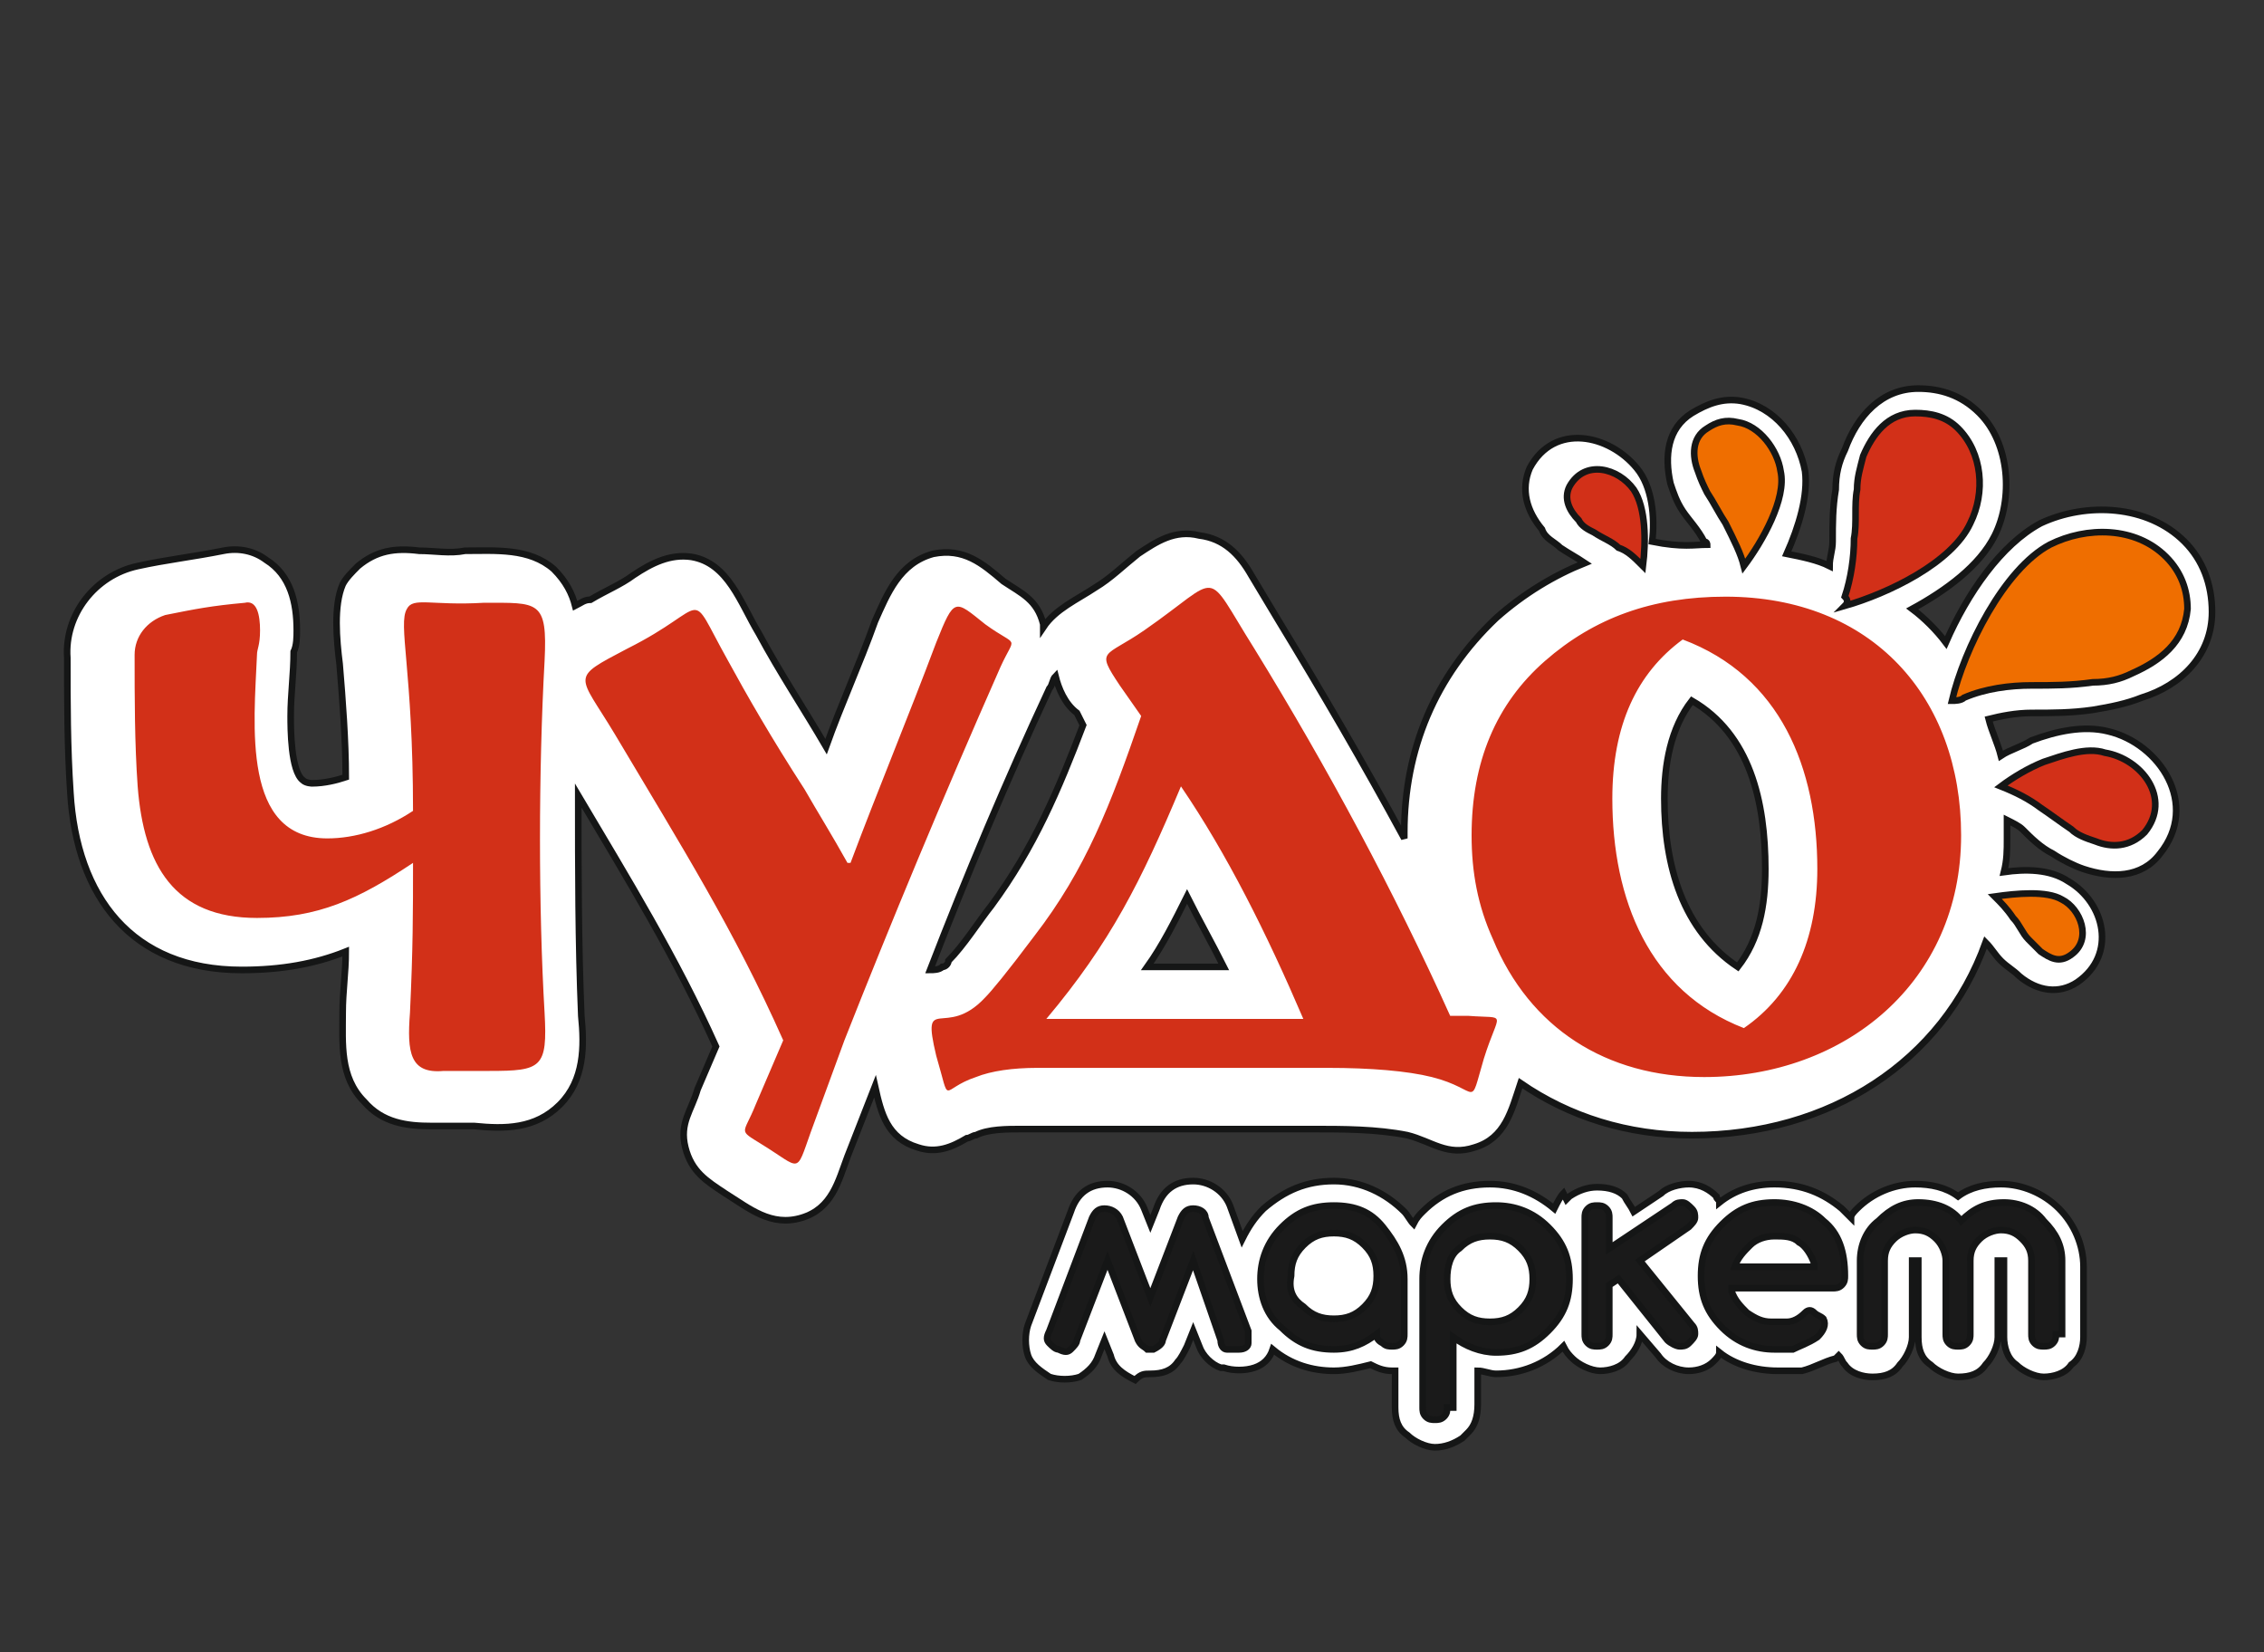 <?xml version="1.0" encoding="utf-8"?>
<!-- Generator: Adobe Illustrator 22.0.1, SVG Export Plug-In . SVG Version: 6.00 Build 0)  -->
<svg version="1.1" id="Layer_1" xmlns="http://www.w3.org/2000/svg" xmlns:xlink="http://www.w3.org/1999/xlink" x="0px" y="0px"
	 viewBox="0 0 74 54" enable-background="new 0 0 74 54" xml:space="preserve">
<rect x="0" y="0" width="74" height="54" fill="#333333" stroke="none"/>
<g>
	<g>
		<defs>
			<rect id="SVGID_1_" x="1.2" y="5.3" width="73.6" height="52"/>
		</defs>
		<clipPath id="SVGID_2_">
			<use xlink:href="#SVGID_1_"  overflow="visible"/>
		</clipPath>
		<g clip-path="url(#SVGID_2_)">
			<defs>
				<rect id="SVGID_3_" x="1.2" y="5.3" width="73.6" height="52"/>
			</defs>
			<clipPath id="SVGID_4_">
				<use xlink:href="#SVGID_3_"  overflow="visible"/>
			</clipPath>
			<path clip-path="url(#SVGID_4_)" fill-rule="evenodd" clip-rule="evenodd" fill="#FFFFFF" d="M37.6,44.9c0.4,0,0.7-0.1,0.9-0.4
				c0.1-0.1,0.2-0.3,0.3-0.5l0.2-0.5l0.2,0.5l0,0c0.1,0.3,0.4,0.6,0.7,0.7l0,0l0.1,0c0.3,0.1,0.7,0.1,1,0c0.3-0.1,0.5-0.3,0.6-0.6
				c0.6,0.5,1.3,0.7,2,0.7c0.4,0,0.8-0.1,1.2-0.2c0.2,0.1,0.4,0.2,0.7,0.2c0,0,0.1,0,0.1,0V46c0,0.4,0.1,0.7,0.4,0.9
				c0.2,0.2,0.6,0.4,0.9,0.4c0.3,0,0.6-0.1,0.9-0.3l0.1-0.1l0.1-0.1c0.2-0.2,0.3-0.5,0.3-0.9v-1.1c0.2,0,0.4,0.1,0.6,0.1
				c0.8,0,1.6-0.3,2.2-0.9c0.1,0.2,0.2,0.3,0.3,0.4c0.2,0.2,0.6,0.4,0.9,0.4c0.3,0,0.7-0.1,0.9-0.4c0.2-0.2,0.4-0.5,0.4-0.8l0.6,0.7
				c0.2,0.3,0.6,0.5,1,0.5c0.3,0,0.6-0.1,0.8-0.3c0.1-0.1,0.2-0.2,0.2-0.3c0.5,0.4,1.2,0.6,1.9,0.6h0.2l0.2,0l0.1,0l0.1,0l0.1,0
				l0.1,0l0,0c0.4-0.1,0.7-0.3,1.1-0.4l0,0l0,0c0,0,0.1-0.1,0.1-0.1c0.1,0.1,0.1,0.2,0.2,0.3c0.2,0.3,0.6,0.4,0.9,0.4
				c0.4,0,0.7-0.1,0.9-0.4c0.2-0.2,0.4-0.6,0.4-0.9v-2.4c0,0,0,0,0-0.1c0,0,0.1,0,0.1,0c0,0,0.1,0,0.1,0c0,0,0,0,0,0.1v2.4
				c0,0.4,0.1,0.7,0.4,0.9c0.2,0.2,0.6,0.4,0.9,0.4c0.4,0,0.7-0.1,0.9-0.4c0.2-0.2,0.4-0.6,0.4-0.9v-2.4c0,0,0,0,0-0.1
				c0,0,0.1,0,0.1,0c0,0,0.1,0,0.1,0c0,0,0,0,0,0.1v2.4c0,0.3,0.1,0.7,0.4,0.9c0.2,0.2,0.6,0.4,0.9,0.4c0.3,0,0.7-0.1,0.9-0.4
				c0.3-0.2,0.4-0.6,0.4-0.9v-2.3c0,0,0,0,0,0c0,0,0,0,0,0c0-0.7-0.3-1.4-0.8-1.9c-0.5-0.5-1.2-0.8-1.9-0.8c-0.5,0-1,0.1-1.4,0.4
				c-0.4-0.3-0.9-0.4-1.4-0.4c-0.7,0-1.4,0.3-1.9,0.8c-0.1,0.1-0.2,0.2-0.2,0.3c-0.1-0.1-0.2-0.2-0.3-0.3c-0.6-0.5-1.3-0.8-2.2-0.8
				c-0.7,0-1.3,0.2-1.8,0.6c0-0.1-0.1-0.1-0.1-0.2c-0.2-0.2-0.5-0.4-0.9-0.4c-0.3,0-0.7,0.1-0.9,0.3l-0.9,0.6
				c-0.1-0.2-0.2-0.3-0.3-0.5l0,0l0,0c-0.2-0.2-0.5-0.3-0.9-0.3c-0.3,0-0.6,0.1-0.9,0.3l-0.1,0.1L51.1,39c-0.1,0.1-0.2,0.3-0.3,0.5
				c-0.6-0.5-1.3-0.8-2.1-0.8c-0.9,0-1.6,0.3-2.2,0.9c-0.1,0.1-0.2,0.2-0.3,0.4c-0.1-0.1-0.2-0.3-0.3-0.4c-0.6-0.6-1.4-1-2.3-1
				c-0.9,0-1.6,0.3-2.3,0.9c-0.3,0.3-0.5,0.6-0.7,1l-0.4-1.1l0,0c-0.2-0.5-0.7-0.8-1.2-0.8c-0.6,0-1,0.3-1.2,0.9l-0.2,0.5l-0.2-0.5
				l0,0c-0.2-0.5-0.7-0.8-1.2-0.8c-0.6,0-1,0.3-1.2,0.9l-1.4,3.7c-0.1,0.3-0.1,0.7,0,1c0.1,0.3,0.4,0.5,0.7,0.7c0.3,0.1,0.7,0.1,1,0
				c0.3-0.2,0.5-0.4,0.6-0.7l0.2-0.5l0.2,0.5c0.1,0.4,0.4,0.6,0.8,0.8C37.3,44.9,37.4,44.9,37.6,44.9"/>
			<path clip-path="url(#SVGID_4_)" fill="none" stroke="#151616" stroke-width="0.216" d="M37.6,44.9c0.4,0,0.7-0.1,0.9-0.4
				c0.1-0.1,0.2-0.3,0.3-0.5l0.2-0.5l0.2,0.5l0,0c0.1,0.3,0.4,0.6,0.7,0.7l0,0l0.1,0c0.3,0.1,0.7,0.1,1,0c0.3-0.1,0.5-0.3,0.6-0.6
				c0.6,0.5,1.3,0.7,2,0.7c0.4,0,0.8-0.1,1.2-0.2c0.2,0.1,0.4,0.2,0.7,0.2c0,0,0.1,0,0.1,0V46c0,0.4,0.1,0.7,0.4,0.9
				c0.2,0.2,0.6,0.4,0.9,0.4c0.3,0,0.6-0.1,0.9-0.3l0.1-0.1l0.1-0.1c0.2-0.2,0.3-0.5,0.3-0.9v-1.1c0.2,0,0.4,0.1,0.6,0.1
				c0.8,0,1.6-0.3,2.2-0.9c0.1,0.2,0.2,0.3,0.3,0.4c0.2,0.2,0.6,0.4,0.9,0.4c0.3,0,0.7-0.1,0.9-0.4c0.2-0.2,0.4-0.5,0.4-0.8l0.6,0.7
				c0.2,0.3,0.6,0.5,1,0.5c0.3,0,0.6-0.1,0.8-0.3c0.1-0.1,0.2-0.2,0.2-0.3c0.5,0.4,1.2,0.6,1.9,0.6h0.2l0.2,0l0.1,0l0.1,0l0.1,0
				l0.1,0l0,0c0.4-0.1,0.7-0.3,1.1-0.4l0,0l0,0c0,0,0.1-0.1,0.1-0.1c0.1,0.1,0.1,0.2,0.2,0.3c0.2,0.3,0.6,0.4,0.9,0.4
				c0.4,0,0.7-0.1,0.9-0.4c0.2-0.2,0.4-0.6,0.4-0.9v-2.4c0,0,0,0,0-0.1c0,0,0.1,0,0.1,0c0,0,0.1,0,0.1,0c0,0,0,0,0,0.1v2.4
				c0,0.4,0.1,0.7,0.4,0.9c0.2,0.2,0.6,0.4,0.9,0.4c0.4,0,0.7-0.1,0.9-0.4c0.2-0.2,0.4-0.6,0.4-0.9v-2.4c0,0,0,0,0-0.1
				c0,0,0.1,0,0.1,0c0,0,0.1,0,0.1,0c0,0,0,0,0,0.1v2.4c0,0.3,0.1,0.7,0.4,0.9c0.2,0.2,0.6,0.4,0.9,0.4c0.3,0,0.7-0.1,0.9-0.4
				c0.3-0.2,0.4-0.6,0.4-0.9v-2.3c0,0,0,0,0,0c0,0,0,0,0,0c0-0.7-0.3-1.4-0.8-1.9c-0.5-0.5-1.2-0.8-1.9-0.8c-0.5,0-1,0.1-1.4,0.4
				c-0.4-0.3-0.9-0.4-1.4-0.4c-0.7,0-1.4,0.3-1.9,0.8c-0.1,0.1-0.2,0.2-0.2,0.3c-0.1-0.1-0.2-0.2-0.3-0.3c-0.6-0.5-1.3-0.8-2.2-0.8
				c-0.7,0-1.3,0.2-1.8,0.6c0-0.1-0.1-0.1-0.1-0.2c-0.2-0.2-0.5-0.4-0.9-0.4c-0.3,0-0.7,0.1-0.9,0.3l-0.9,0.6
				c-0.1-0.2-0.2-0.3-0.3-0.5l0,0l0,0c-0.2-0.2-0.5-0.3-0.9-0.3c-0.3,0-0.6,0.1-0.9,0.3l-0.1,0.1L51.1,39c-0.1,0.1-0.2,0.3-0.3,0.5
				c-0.6-0.5-1.3-0.8-2.1-0.8c-0.9,0-1.6,0.3-2.2,0.9c-0.1,0.1-0.2,0.2-0.3,0.4c-0.1-0.1-0.2-0.3-0.3-0.4c-0.6-0.6-1.4-1-2.3-1
				c-0.9,0-1.6,0.3-2.3,0.9c-0.3,0.3-0.5,0.6-0.7,1l-0.4-1.1l0,0c-0.2-0.5-0.7-0.8-1.2-0.8c-0.6,0-1,0.3-1.2,0.9l-0.2,0.5l-0.2-0.5
				l0,0c-0.2-0.5-0.7-0.8-1.2-0.8c-0.6,0-1,0.3-1.2,0.9l-1.4,3.7c-0.1,0.3-0.1,0.7,0,1c0.1,0.3,0.4,0.5,0.7,0.7c0.3,0.1,0.7,0.1,1,0
				c0.3-0.2,0.5-0.4,0.6-0.7l0.2-0.5l0.2,0.5c0.1,0.4,0.4,0.6,0.8,0.8C37.3,44.9,37.4,44.9,37.6,44.9z"/>
			<path clip-path="url(#SVGID_4_)" fill-rule="evenodd" clip-rule="evenodd" fill="#FFFFFF" d="M55.3,22.9
				c-0.7,0.9-0.9,2.1-0.9,3.2c0,2.2,0.6,4.3,2.4,5.5c0.7-0.9,0.9-2,0.9-3.2C57.7,26.2,57.2,24,55.3,22.9 M38.8,29.3
				c-0.4,0.8-0.8,1.6-1.3,2.3H40C39.6,30.8,39.2,30.1,38.8,29.3 M34.5,22.1c-0.1,0.1-0.1,0.3-0.2,0.4c-1.4,3-2.7,6.1-3.9,9.2
				c0.1,0,0.3,0,0.4-0.1c0.1,0,0.2-0.1,0.2-0.2c0.5-0.5,1-1.3,1.4-1.8c1.4-1.9,2.2-3.8,3-5.9l-0.2-0.4C34.8,23,34.6,22.5,34.5,22.1
				 M55.8,17.8c0,0,0-0.1-0.1-0.1c-0.2-0.4-0.5-0.7-0.7-1c-0.2-0.3-0.3-0.6-0.4-0.9c-0.2-0.9-0.1-1.8,0.7-2.3c0.5-0.3,1-0.5,1.6-0.4
				c1.1,0.2,1.9,1.2,2.1,2.3c0.1,0.8-0.2,1.8-0.6,2.7c0.5,0.1,1,0.2,1.4,0.4c0-0.3,0.1-0.5,0.1-0.8c0-0.6,0-1.1,0.1-1.7
				c0-0.5,0.1-0.9,0.3-1.3c0.4-1.1,1.2-2,2.4-2c0.7,0,1.4,0.2,2,0.8c1,1,1.1,2.8,0.5,4c-0.5,1-1.6,1.8-2.7,2.4
				c0.4,0.3,0.8,0.7,1.1,1.1c0.7-1.6,1.8-3.2,3.1-3.9c1.5-0.7,3.5-0.6,4.7,0.6c0.6,0.6,0.9,1.4,0.9,2.3c0,1.4-1,2.4-2.3,2.8
				c-0.5,0.2-1,0.3-1.6,0.4c-0.7,0.1-1.3,0.1-2,0.1c-0.5,0-1,0.1-1.4,0.2c0.1,0.4,0.3,0.8,0.4,1.2c0.3-0.2,0.7-0.3,1-0.5
				c0.8-0.3,1.7-0.5,2.5-0.3c1.7,0.4,3,2.4,1.7,4c-0.6,0.8-1.6,0.8-2.5,0.5c-0.3-0.1-0.7-0.3-1-0.5c-0.4-0.2-0.7-0.5-1-0.8
				c-0.1-0.1-0.3-0.2-0.5-0.3c0,0.2,0,0.4,0,0.6c0,0.4,0,0.7-0.1,1.1c0.7-0.1,1.5-0.1,2.1,0.3c1.2,0.7,1.6,2.4,0.3,3.3
				c-0.6,0.4-1.3,0.3-1.9-0.2c-0.2-0.2-0.4-0.3-0.6-0.5c-0.2-0.2-0.3-0.4-0.5-0.6c-1.4,3.9-5.1,6.3-9.6,6.3c-2.1,0-4-0.6-5.6-1.7
				c-0.3,0.9-0.5,1.8-1.5,2.1c-0.9,0.3-1.4-0.2-2.2-0.4c-1-0.2-2.1-0.2-3.1-0.2h-9.5c-0.5,0-1.1,0-1.5,0.2c-0.1,0-0.2,0.1-0.3,0.1
				c-0.5,0.3-1,0.5-1.6,0.3c-1-0.3-1.2-1.1-1.4-2l-0.9,2.3c-0.3,0.8-0.5,1.7-1.5,2c-1,0.3-1.7-0.3-2.5-0.8c-0.6-0.4-1.1-0.7-1.3-1.5
				c-0.2-0.8,0.2-1.2,0.4-1.9l0.6-1.4c-1.3-2.9-2.9-5.5-4.5-8.2c0,2.4,0,4.8,0.1,7.2c0.1,1,0.1,2.1-0.7,2.9
				c-0.8,0.8-1.8,0.8-2.8,0.7c-0.5,0-0.9,0-1.4,0c-0.8,0-1.6-0.1-2.2-0.8c-0.8-0.8-0.7-1.9-0.7-2.9c0-0.7,0.1-1.3,0.1-2
				c-1,0.4-2.1,0.6-3.4,0.6c-3.6,0-5.4-2.4-5.6-5.8c-0.1-1.5-0.1-2.9-0.1-4.4c-0.1-1.4,0.9-2.7,2.3-3c0.9-0.2,1.8-0.3,2.8-0.5
				c0.5-0.1,1,0,1.4,0.3c0.8,0.5,1,1.4,1,2.3c0,0.2,0,0.5-0.1,0.7c0,0.7-0.1,1.4-0.1,2.1c0,0.4,0,1.8,0.4,2.1
				c0.1,0.1,0.3,0.1,0.3,0.1c0.4,0,0.8-0.1,1.1-0.2c0-1.2-0.1-2.5-0.2-3.7c-0.1-0.8-0.2-1.9,0.1-2.6c0.1-0.2,0.3-0.4,0.5-0.6
				c0.6-0.5,1.2-0.6,2-0.5c0.5,0,1,0.1,1.5,0c1,0,2.1-0.1,2.9,0.6c0.4,0.4,0.6,0.8,0.7,1.2c0.2-0.1,0.3-0.2,0.5-0.2
				c0.5-0.3,1-0.5,1.4-0.8c0.6-0.4,1.2-0.7,1.9-0.6c1.2,0.2,1.6,1.5,2.2,2.5c0.7,1.3,1.5,2.5,2.2,3.7c0.5-1.4,1.1-2.7,1.6-4.1
				c0.4-0.9,0.8-1.9,1.9-2.2c1-0.2,1.6,0.3,2.3,0.9c0.6,0.4,1.1,0.6,1.3,1.4c0,0,0,0.1,0,0.1c0.4-0.6,1.1-0.9,1.7-1.3
				c0.5-0.3,0.9-0.7,1.4-1.1c0.6-0.4,1.2-0.8,2-0.6c0.8,0.1,1.3,0.6,1.7,1.3c0.3,0.5,0.6,1,0.9,1.5c1.4,2.3,2.8,4.7,4.1,7.1
				c0-0.1,0-0.1,0-0.2c0-2.7,1-5.1,3-7c0.9-0.8,1.9-1.4,2.9-1.8c-0.3-0.2-0.5-0.3-0.8-0.5c-0.2-0.2-0.5-0.3-0.6-0.6
				c-0.5-0.6-0.7-1.3-0.4-2c0.8-1.5,2.6-1.1,3.5,0c0.5,0.6,0.6,1.6,0.5,2.4C55,17.9,55.4,17.8,55.8,17.8"/>
			<path clip-path="url(#SVGID_4_)" fill="none" stroke="#151616" stroke-width="0.216" d="M55.3,22.9c-0.7,0.9-0.9,2.1-0.9,3.2
				c0,2.2,0.6,4.3,2.4,5.5c0.7-0.9,0.9-2,0.9-3.2C57.7,26.2,57.2,24,55.3,22.9z M38.8,29.3c-0.4,0.8-0.8,1.6-1.3,2.3H40
				C39.6,30.8,39.2,30.1,38.8,29.3z M34.5,22.1c-0.1,0.1-0.1,0.3-0.2,0.4c-1.4,3-2.7,6.1-3.9,9.2c0.1,0,0.3,0,0.4-0.1
				c0.1,0,0.2-0.1,0.2-0.2c0.5-0.5,1-1.3,1.4-1.8c1.4-1.9,2.2-3.8,3-5.9l-0.2-0.4C34.8,23,34.6,22.5,34.5,22.1z M55.8,17.8
				c0,0,0-0.1-0.1-0.1c-0.2-0.4-0.5-0.7-0.7-1c-0.2-0.3-0.3-0.6-0.4-0.9c-0.2-0.9-0.1-1.8,0.7-2.3c0.5-0.3,1-0.5,1.6-0.4
				c1.1,0.2,1.9,1.2,2.1,2.3c0.1,0.8-0.2,1.8-0.6,2.7c0.5,0.1,1,0.2,1.4,0.4c0-0.3,0.1-0.5,0.1-0.8c0-0.6,0-1.1,0.1-1.7
				c0-0.5,0.1-0.9,0.3-1.3c0.4-1.1,1.2-2,2.4-2c0.7,0,1.4,0.2,2,0.8c1,1,1.1,2.8,0.5,4c-0.5,1-1.6,1.8-2.7,2.4
				c0.4,0.3,0.8,0.7,1.1,1.1c0.7-1.6,1.8-3.2,3.1-3.9c1.5-0.7,3.5-0.6,4.7,0.6c0.6,0.6,0.9,1.4,0.9,2.3c0,1.4-1,2.4-2.3,2.8
				c-0.5,0.2-1,0.3-1.6,0.4c-0.7,0.1-1.3,0.1-2,0.1c-0.5,0-1,0.1-1.4,0.2c0.1,0.4,0.3,0.8,0.4,1.2c0.3-0.2,0.7-0.3,1-0.5
				c0.8-0.3,1.7-0.5,2.5-0.3c1.7,0.4,3,2.4,1.7,4c-0.6,0.8-1.6,0.8-2.5,0.5c-0.3-0.1-0.7-0.3-1-0.5c-0.4-0.2-0.7-0.5-1-0.8
				c-0.1-0.1-0.3-0.2-0.5-0.3c0,0.2,0,0.4,0,0.6c0,0.4,0,0.7-0.1,1.1c0.7-0.1,1.5-0.1,2.1,0.3c1.2,0.7,1.6,2.4,0.3,3.3
				c-0.6,0.4-1.3,0.3-1.9-0.2c-0.2-0.2-0.4-0.3-0.6-0.5c-0.2-0.2-0.3-0.4-0.5-0.6c-1.4,3.9-5.1,6.3-9.6,6.3c-2.1,0-4-0.6-5.6-1.7
				c-0.3,0.9-0.5,1.8-1.5,2.1c-0.9,0.3-1.4-0.2-2.2-0.4c-1-0.2-2.1-0.2-3.1-0.2h-9.5c-0.5,0-1.1,0-1.5,0.2c-0.1,0-0.2,0.1-0.3,0.1
				c-0.5,0.3-1,0.5-1.6,0.3c-1-0.3-1.2-1.1-1.4-2l-0.9,2.3c-0.3,0.8-0.5,1.7-1.5,2c-1,0.3-1.7-0.3-2.5-0.8c-0.6-0.4-1.1-0.7-1.3-1.5
				c-0.2-0.8,0.2-1.2,0.4-1.9l0.6-1.4c-1.3-2.9-2.9-5.5-4.5-8.2c0,2.4,0,4.8,0.1,7.2c0.1,1,0.1,2.1-0.7,2.9
				c-0.8,0.8-1.8,0.8-2.8,0.7c-0.5,0-0.9,0-1.4,0c-0.8,0-1.6-0.1-2.2-0.8c-0.8-0.8-0.7-1.9-0.7-2.9c0-0.7,0.1-1.3,0.1-2
				c-1,0.4-2.1,0.6-3.4,0.6c-3.6,0-5.4-2.4-5.6-5.8c-0.1-1.5-0.1-2.9-0.1-4.4c-0.1-1.4,0.9-2.7,2.3-3c0.9-0.2,1.8-0.3,2.8-0.5
				c0.5-0.1,1,0,1.4,0.3c0.8,0.5,1,1.4,1,2.3c0,0.2,0,0.5-0.1,0.7c0,0.7-0.1,1.4-0.1,2.1c0,0.4,0,1.8,0.4,2.1
				c0.1,0.1,0.3,0.1,0.3,0.1c0.4,0,0.8-0.1,1.1-0.2c0-1.2-0.1-2.5-0.2-3.7c-0.1-0.8-0.2-1.9,0.1-2.6c0.1-0.2,0.3-0.4,0.5-0.6
				c0.6-0.5,1.2-0.6,2-0.5c0.5,0,1,0.1,1.5,0c1,0,2.1-0.1,2.9,0.6c0.4,0.4,0.6,0.8,0.7,1.2c0.2-0.1,0.3-0.2,0.5-0.2
				c0.5-0.3,1-0.5,1.4-0.8c0.6-0.4,1.2-0.7,1.9-0.6c1.2,0.2,1.6,1.5,2.2,2.5c0.7,1.3,1.5,2.5,2.2,3.7c0.5-1.4,1.1-2.7,1.6-4.1
				c0.4-0.9,0.8-1.9,1.9-2.2c1-0.2,1.6,0.3,2.3,0.9c0.6,0.4,1.1,0.6,1.3,1.4c0,0,0,0.1,0,0.1c0.4-0.6,1.1-0.9,1.7-1.3
				c0.5-0.3,0.9-0.7,1.4-1.1c0.6-0.4,1.2-0.8,2-0.6c0.8,0.1,1.3,0.6,1.7,1.3c0.3,0.5,0.6,1,0.9,1.5c1.4,2.3,2.8,4.7,4.1,7.1
				c0-0.1,0-0.1,0-0.2c0-2.7,1-5.1,3-7c0.9-0.8,1.9-1.4,2.9-1.8c-0.3-0.2-0.5-0.3-0.8-0.5c-0.2-0.2-0.5-0.3-0.6-0.6
				c-0.5-0.6-0.7-1.3-0.4-2c0.8-1.5,2.6-1.1,3.5,0c0.5,0.6,0.6,1.6,0.5,2.4C55,17.9,55.4,17.8,55.8,17.8z"/>
			<path clip-path="url(#SVGID_4_)" fill-rule="evenodd" clip-rule="evenodd" fill="#1A1A1A" d="M67.2,43.6c0,0.1,0,0.2-0.1,0.3
				c-0.1,0.1-0.2,0.1-0.3,0.1c-0.1,0-0.2,0-0.3-0.1c-0.1-0.1-0.1-0.2-0.1-0.3v-2.4c0-0.3-0.1-0.5-0.3-0.7c-0.2-0.2-0.4-0.3-0.7-0.3
				c-0.2,0-0.5,0.1-0.7,0.3c-0.2,0.2-0.3,0.4-0.3,0.7v2.4c0,0.1,0,0.2-0.1,0.3c-0.1,0.1-0.2,0.1-0.3,0.1c-0.1,0-0.2,0-0.3-0.1
				c-0.1-0.1-0.1-0.2-0.1-0.3v-2.4c0-0.2-0.1-0.5-0.3-0.7c-0.2-0.2-0.4-0.3-0.7-0.3c-0.2,0-0.5,0.1-0.7,0.3
				c-0.2,0.2-0.3,0.4-0.3,0.7v2.4c0,0.1,0,0.2-0.1,0.3c-0.1,0.1-0.2,0.1-0.3,0.1c-0.1,0-0.2,0-0.3-0.1c-0.1-0.1-0.1-0.2-0.1-0.3
				v-2.4c0-0.5,0.2-1,0.6-1.3c0.4-0.4,0.8-0.6,1.3-0.6c0.6,0,1.1,0.2,1.4,0.6c0.4-0.4,0.8-0.6,1.4-0.6c0.5,0,1,0.2,1.3,0.6
				c0.4,0.4,0.6,0.8,0.6,1.3c0,0,0,0,0,0c0,0,0,0,0,0V43.6z M59.3,41.3c-0.1-0.3-0.3-0.6-0.5-0.7c-0.2-0.2-0.5-0.2-0.8-0.2
				c-0.3,0-0.6,0.1-0.8,0.3c-0.2,0.2-0.4,0.4-0.5,0.7H59.3z M56.6,42.2c0.1,0.3,0.3,0.5,0.5,0.7c0.3,0.2,0.5,0.3,0.8,0.3
				c0.1,0,0.2,0,0.2,0l0.1,0l0.1,0l0.1,0l0,0c0.2,0,0.4-0.1,0.6-0.3c0.1-0.1,0.2-0.1,0.3,0c0.1,0.1,0.2,0.1,0.3,0.2
				c0.1,0.2,0,0.4-0.2,0.6c-0.3,0.2-0.6,0.3-0.8,0.4l-0.1,0l-0.1,0l-0.1,0l-0.1,0l-0.1,0h-0.1c-0.6,0-1.2-0.2-1.7-0.7
				c-0.5-0.5-0.7-1-0.7-1.7c0-0.7,0.2-1.2,0.7-1.7c0.5-0.5,1-0.7,1.7-0.7c0.6,0,1.2,0.2,1.6,0.6c0.5,0.4,0.7,1,0.7,1.8
				c0,0.1,0,0.2-0.1,0.3c-0.1,0.1-0.2,0.1-0.3,0.1H56.6z M52.9,41.8L52.6,42v1.6c0,0.1,0,0.2-0.1,0.3c-0.1,0.1-0.2,0.1-0.3,0.1
				c-0.1,0-0.2,0-0.3-0.1c-0.1-0.1-0.1-0.2-0.1-0.3v-3.8c0-0.1,0-0.2,0.1-0.3c0.1-0.1,0.2-0.1,0.3-0.1c0.1,0,0.2,0,0.3,0.1
				c0.1,0.1,0.1,0.2,0.1,0.3v1l2.1-1.4c0.1-0.1,0.2-0.1,0.3-0.1c0.1,0,0.2,0.1,0.3,0.2c0.1,0.1,0.1,0.2,0.1,0.3
				c0,0.1-0.1,0.2-0.2,0.3l-1.6,1.1l1.7,2.1c0.1,0.1,0.1,0.2,0.1,0.3c0,0.1-0.1,0.2-0.2,0.3c-0.1,0.1-0.2,0.1-0.3,0.1
				c-0.1,0-0.3-0.1-0.4-0.2L52.9,41.8z M47.3,41.8c0,0.4,0.1,0.7,0.4,1c0.3,0.3,0.6,0.4,1,0.4c0.4,0,0.7-0.1,1-0.4
				c0.3-0.3,0.4-0.6,0.4-1c0-0.4-0.1-0.7-0.4-1c-0.3-0.3-0.6-0.4-1-0.4c-0.4,0-0.7,0.1-1,0.4C47.4,41,47.3,41.4,47.3,41.8L47.3,41.8
				z M47.3,46c0,0.1,0,0.2-0.1,0.3c-0.1,0.1-0.2,0.1-0.3,0.1c-0.1,0-0.2,0-0.3-0.1c-0.1-0.1-0.1-0.2-0.1-0.3v-4.2
				c0-0.6,0.2-1.2,0.7-1.7c0.5-0.5,1-0.7,1.7-0.7c0.6,0,1.2,0.2,1.7,0.7c0.5,0.5,0.7,1,0.7,1.7c0,0.7-0.2,1.2-0.7,1.7
				c-0.5,0.5-1,0.7-1.7,0.7c-0.5,0-1-0.2-1.4-0.5V46z M42.6,42.7c0.3,0.3,0.6,0.4,1,0.4c0.4,0,0.7-0.1,1-0.4c0.3-0.3,0.4-0.6,0.4-1
				c0-0.4-0.1-0.7-0.4-1c-0.3-0.3-0.6-0.4-1-0.4s-0.7,0.1-1,0.4c-0.3,0.3-0.4,0.6-0.4,1C42.1,42.2,42.3,42.5,42.6,42.7 M45.9,43.6
				c0,0.1,0,0.2-0.1,0.3c-0.1,0.1-0.2,0.1-0.3,0.1c-0.1,0-0.2,0-0.3-0.1C45,43.8,45,43.7,45,43.6c-0.4,0.3-0.8,0.5-1.4,0.5
				c-0.7,0-1.2-0.2-1.7-0.7c-0.5-0.4-0.7-1-0.7-1.6s0.2-1.2,0.7-1.7c0.5-0.5,1-0.7,1.7-0.7s1.2,0.2,1.6,0.7c0.4,0.5,0.7,1,0.7,1.7
				V43.6z M39,41.2l-1,2.6c0,0.1-0.1,0.2-0.3,0.3c0,0,0,0,0,0h0c0,0,0,0,0,0h0c0,0,0,0,0,0h-0.1c0,0-0.1,0-0.1,0
				c-0.1-0.1-0.2-0.1-0.3-0.3l-1-2.6l-1,2.6c0,0.1-0.1,0.2-0.2,0.3c-0.1,0.1-0.2,0.1-0.4,0c-0.1,0-0.2-0.1-0.3-0.2
				c-0.1-0.1-0.1-0.2,0-0.4l1.4-3.7c0.1-0.2,0.2-0.3,0.4-0.3c0.2,0,0.4,0.1,0.5,0.3l1,2.6l1-2.6c0.1-0.2,0.2-0.3,0.4-0.3
				c0.2,0,0.4,0.1,0.4,0.3l1.4,3.7c0,0.1,0,0.2,0,0.4c0,0.1-0.1,0.2-0.3,0.2c-0.1,0-0.2,0-0.4,0c-0.1,0-0.2-0.1-0.2-0.3L39,41.2z"/>
			<path clip-path="url(#SVGID_4_)" fill="none" stroke="#151616" stroke-width="0.216" d="M67.2,43.6c0,0.1,0,0.2-0.1,0.3
				c-0.1,0.1-0.2,0.1-0.3,0.1c-0.1,0-0.2,0-0.3-0.1c-0.1-0.1-0.1-0.2-0.1-0.3v-2.4c0-0.3-0.1-0.5-0.3-0.7c-0.2-0.2-0.4-0.3-0.7-0.3
				c-0.2,0-0.5,0.1-0.7,0.3c-0.2,0.2-0.3,0.4-0.3,0.7v2.4c0,0.1,0,0.2-0.1,0.3c-0.1,0.1-0.2,0.1-0.3,0.1c-0.1,0-0.2,0-0.3-0.1
				c-0.1-0.1-0.1-0.2-0.1-0.3v-2.4c0-0.2-0.1-0.5-0.3-0.7c-0.2-0.2-0.4-0.3-0.7-0.3c-0.2,0-0.5,0.1-0.7,0.3
				c-0.2,0.2-0.3,0.4-0.3,0.7v2.4c0,0.1,0,0.2-0.1,0.3c-0.1,0.1-0.2,0.1-0.3,0.1c-0.1,0-0.2,0-0.3-0.1c-0.1-0.1-0.1-0.2-0.1-0.3
				v-2.4c0-0.5,0.2-1,0.6-1.3c0.4-0.4,0.8-0.6,1.3-0.6c0.6,0,1.1,0.2,1.4,0.6c0.4-0.4,0.8-0.6,1.4-0.6c0.5,0,1,0.2,1.3,0.6
				c0.4,0.4,0.6,0.8,0.6,1.3c0,0,0,0,0,0c0,0,0,0,0,0V43.6z M59.3,41.3c-0.1-0.3-0.3-0.6-0.5-0.7c-0.2-0.2-0.5-0.2-0.8-0.2
				c-0.3,0-0.6,0.1-0.8,0.3c-0.2,0.2-0.4,0.4-0.5,0.7H59.3z M56.6,42.2c0.1,0.3,0.3,0.5,0.5,0.7c0.3,0.2,0.5,0.3,0.8,0.3
				c0.1,0,0.2,0,0.2,0l0.1,0l0.1,0l0.1,0l0,0c0.2,0,0.4-0.1,0.6-0.3c0.1-0.1,0.2-0.1,0.3,0c0.1,0.1,0.2,0.1,0.3,0.2
				c0.1,0.2,0,0.4-0.2,0.6c-0.3,0.2-0.6,0.3-0.8,0.4l-0.1,0l-0.1,0l-0.1,0l-0.1,0l-0.1,0h-0.1c-0.6,0-1.2-0.2-1.7-0.7
				c-0.5-0.5-0.7-1-0.7-1.7c0-0.7,0.2-1.2,0.7-1.7c0.5-0.5,1-0.7,1.7-0.7c0.6,0,1.2,0.2,1.6,0.6c0.5,0.4,0.7,1,0.7,1.8
				c0,0.1,0,0.2-0.1,0.3c-0.1,0.1-0.2,0.1-0.3,0.1H56.6z M52.9,41.8L52.6,42v1.6c0,0.1,0,0.2-0.1,0.3c-0.1,0.1-0.2,0.1-0.3,0.1
				c-0.1,0-0.2,0-0.3-0.1c-0.1-0.1-0.1-0.2-0.1-0.3v-3.8c0-0.1,0-0.2,0.1-0.3c0.1-0.1,0.2-0.1,0.3-0.1c0.1,0,0.2,0,0.3,0.1
				c0.1,0.1,0.1,0.2,0.1,0.3v1l2.1-1.4c0.1-0.1,0.2-0.1,0.3-0.1c0.1,0,0.2,0.1,0.3,0.2c0.1,0.1,0.1,0.2,0.1,0.3
				c0,0.1-0.1,0.2-0.2,0.3l-1.6,1.1l1.7,2.1c0.1,0.1,0.1,0.2,0.1,0.3c0,0.1-0.1,0.2-0.2,0.3c-0.1,0.1-0.2,0.1-0.3,0.1
				c-0.1,0-0.3-0.1-0.4-0.2L52.9,41.8z M47.3,41.8c0,0.4,0.1,0.7,0.4,1c0.3,0.3,0.6,0.4,1,0.4c0.4,0,0.7-0.1,1-0.4
				c0.3-0.3,0.4-0.6,0.4-1c0-0.4-0.1-0.7-0.4-1c-0.3-0.3-0.6-0.4-1-0.4c-0.4,0-0.7,0.1-1,0.4C47.4,41,47.3,41.4,47.3,41.8L47.3,41.8
				z M47.3,46c0,0.1,0,0.2-0.1,0.3c-0.1,0.1-0.2,0.1-0.3,0.1c-0.1,0-0.2,0-0.3-0.1c-0.1-0.1-0.1-0.2-0.1-0.3v-4.2
				c0-0.6,0.2-1.2,0.7-1.7c0.5-0.5,1-0.7,1.7-0.7c0.6,0,1.2,0.2,1.7,0.7c0.5,0.5,0.7,1,0.7,1.7c0,0.7-0.2,1.2-0.7,1.7
				c-0.5,0.5-1,0.7-1.7,0.7c-0.5,0-1-0.2-1.4-0.5V46z M42.6,42.7c0.3,0.3,0.6,0.4,1,0.4c0.4,0,0.7-0.1,1-0.4c0.3-0.3,0.4-0.6,0.4-1
				c0-0.4-0.1-0.7-0.4-1c-0.3-0.3-0.6-0.4-1-0.4s-0.7,0.1-1,0.4c-0.3,0.3-0.4,0.6-0.4,1C42.1,42.2,42.3,42.5,42.6,42.7z M45.9,43.6
				c0,0.1,0,0.2-0.1,0.3c-0.1,0.1-0.2,0.1-0.3,0.1c-0.1,0-0.2,0-0.3-0.1C45,43.8,45,43.7,45,43.6c-0.4,0.3-0.8,0.5-1.4,0.5
				c-0.7,0-1.2-0.2-1.7-0.7c-0.5-0.4-0.7-1-0.7-1.6s0.2-1.2,0.7-1.7c0.5-0.5,1-0.7,1.7-0.7s1.2,0.2,1.6,0.7c0.4,0.5,0.7,1,0.7,1.7
				V43.6z M39,41.2l-1,2.6c0,0.1-0.1,0.2-0.3,0.3c0,0,0,0,0,0h0c0,0,0,0,0,0h0c0,0,0,0,0,0h-0.1c0,0-0.1,0-0.1,0
				c-0.1-0.1-0.2-0.1-0.3-0.3l-1-2.6l-1,2.6c0,0.1-0.1,0.2-0.2,0.3c-0.1,0.1-0.2,0.1-0.4,0c-0.1,0-0.2-0.1-0.3-0.2
				c-0.1-0.1-0.1-0.2,0-0.4l1.4-3.7c0.1-0.2,0.2-0.3,0.4-0.3c0.2,0,0.4,0.1,0.5,0.3l1,2.6l1-2.6c0.1-0.2,0.2-0.3,0.4-0.3
				c0.2,0,0.4,0.1,0.4,0.3l1.4,3.7c0,0.1,0,0.2,0,0.4c0,0.1-0.1,0.2-0.3,0.2c-0.1,0-0.2,0-0.4,0c-0.1,0-0.2-0.1-0.2-0.3L39,41.2z"/>
			<path clip-path="url(#SVGID_4_)" fill-rule="evenodd" clip-rule="evenodd" fill="#D23018" d="M59.4,28.4c0-3.3-1.2-6.3-4.4-7.5
				c-1.5,1.1-2.3,2.8-2.3,5.2c0,3.3,1.2,6.3,4.3,7.5C58.6,32.5,59.4,30.7,59.4,28.4 M64.1,27.3c0,4.8-3.8,7.9-8.4,7.9
				c-3.2,0-5.7-1.6-6.9-4.5c-0.5-1.1-0.7-2.2-0.7-3.4c0-2.4,0.8-4.3,2.4-5.7c1.6-1.4,3.5-2.1,5.9-2.1C61.2,19.5,64.1,22.8,64.1,27.3
				 M42.6,33.3c-1.2-2.8-2.5-5.4-4-7.6c-1.3,3.1-2.3,5.1-4.4,7.6H42.6z M48.5,34.6c-0.5,1.7-0.1,1-1.7,0.6c-0.8-0.2-2-0.3-3.4-0.3
				h-9.5c-0.8,0-1.5,0.1-2,0.3c-1.2,0.4-0.8,1-1.3-0.7c-0.5-2.1,0.3-0.5,1.6-1.9c0.2-0.2,0.7-0.8,1.6-2c1.7-2.2,2.5-4.3,3.5-7.2
				l-0.7-1c-0.8-1.2-0.5-0.9,0.8-1.8c2.6-1.8,1.9-2.1,3.6,0.6c2.4,3.9,4.6,8,6.4,12H48C49.3,33.3,49,33,48.5,34.6 M32.7,21.8
				c-1.9,4.3-3.6,8.4-5.1,12.2l-1.1,3c-0.5,1.4-0.3,1.2-1.6,0.4c-0.8-0.5-0.6-0.3-0.2-1.3l0.9-2.1c-1.6-3.6-3.3-6.3-5.5-10
				c-1.2-2-1.5-1.8,0.4-2.8c2.8-1.4,1.9-2.1,3.3,0.4c0.6,1.1,1.4,2.5,2.5,4.2c0.4,0.7,0.9,1.5,1.4,2.4h0.1c0.9-2.4,1.9-4.8,2.8-7.2
				c0.6-1.5,0.6-1.4,1.6-0.6C33.3,21.2,33.2,20.7,32.7,21.8 M16,35c-0.6,0-0.9,0-1.5,0c-1.1,0.1-1.2-0.6-1.1-1.9
				c0.1-2.1,0.1-3.3,0.1-4.9c-1.8,1.2-3.1,1.8-5.1,1.8c-2.7,0-3.7-1.7-3.9-4.3c-0.1-1.4-0.1-2.9-0.1-4.3c0-0.6,0.4-1.1,1-1.3
				c1-0.2,1.5-0.3,2.6-0.4c0.4-0.1,0.5,0.4,0.5,0.9c0,0.5-0.1,0.6-0.1,0.8c-0.1,2.3-0.5,6,2.3,6c0.9,0,1.9-0.3,2.8-0.9
				c0-4.6-0.5-6.1-0.2-6.6c0.2-0.4,0.8-0.1,2.5-0.2c1.8,0,2.1-0.1,2,1.9c-0.2,3.6-0.2,8.1,0,11.5C17.9,34.9,17.7,35,16,35"/>
			<path clip-path="url(#SVGID_4_)" fill-rule="evenodd" clip-rule="evenodd" fill="#D23018" d="M65.4,25.7
				C65.4,25.7,65.4,25.7,65.4,25.7c0.5,0.2,0.9,0.4,1.3,0.7c0.3,0.2,0.7,0.5,1,0.7c0.2,0.2,0.5,0.3,0.8,0.4c0.5,0.2,1.1,0.2,1.6-0.3
				c0.9-1.1-0.1-2.4-1.3-2.6c-0.6-0.2-1.4,0.1-2,0.3C66.3,25.1,65.8,25.4,65.4,25.7"/>
			<path clip-path="url(#SVGID_4_)" fill="none" stroke="#151616" stroke-width="0.216" d="M65.4,25.7
				C65.4,25.7,65.4,25.7,65.4,25.7c0.5,0.2,0.9,0.4,1.3,0.7c0.3,0.2,0.7,0.5,1,0.7c0.2,0.2,0.5,0.3,0.8,0.4c0.5,0.2,1.1,0.2,1.6-0.3
				c0.9-1.1-0.1-2.4-1.3-2.6c-0.6-0.2-1.4,0.1-2,0.3C66.3,25.1,65.8,25.4,65.4,25.7z"/>
			<path clip-path="url(#SVGID_4_)" fill-rule="evenodd" clip-rule="evenodd" fill="#D23018" d="M53.7,18.5c0.1-0.8,0.1-1.9-0.3-2.5
				c-0.5-0.7-1.6-1-2.1-0.1c-0.2,0.4,0,0.8,0.3,1.1c0.1,0.2,0.3,0.3,0.5,0.4c0.3,0.2,0.6,0.3,0.8,0.5C53.2,18,53.4,18.2,53.7,18.5"
				/>
			<path clip-path="url(#SVGID_4_)" fill="none" stroke="#151616" stroke-width="0.216" d="M53.7,18.5c0.1-0.8,0.1-1.9-0.3-2.5
				c-0.5-0.7-1.6-1-2.1-0.1c-0.2,0.4,0,0.8,0.3,1.1c0.1,0.2,0.3,0.3,0.5,0.4c0.3,0.2,0.6,0.3,0.8,0.5C53.2,18,53.4,18.2,53.7,18.5z"
				/>
			<path clip-path="url(#SVGID_4_)" fill-rule="evenodd" clip-rule="evenodd" fill="#D23018" d="M60.3,19.8c1.4-0.4,3.5-1.4,4.1-2.7
				c0.5-1,0.4-2.3-0.4-3.1c-0.4-0.4-0.9-0.5-1.4-0.5c-0.9,0-1.4,0.7-1.7,1.4c-0.1,0.4-0.2,0.7-0.2,1.1c-0.1,0.5,0,1.1-0.1,1.6
				c0,0.6-0.1,1.3-0.3,1.9C60.4,19.6,60.4,19.7,60.3,19.8"/>
			<path clip-path="url(#SVGID_4_)" fill="none" stroke="#151616" stroke-width="0.216" d="M60.3,19.8c1.4-0.4,3.5-1.4,4.1-2.7
				c0.5-1,0.4-2.3-0.4-3.1c-0.4-0.4-0.9-0.5-1.4-0.5c-0.9,0-1.4,0.7-1.7,1.4c-0.1,0.4-0.2,0.7-0.2,1.1c-0.1,0.5,0,1.1-0.1,1.6
				c0,0.6-0.1,1.3-0.3,1.9C60.4,19.6,60.4,19.7,60.3,19.8z"/>
			<path clip-path="url(#SVGID_4_)" fill-rule="evenodd" clip-rule="evenodd" fill="#EF6E00" d="M63.8,22.9c0.1,0,0.3,0,0.4-0.1
				c0.7-0.3,1.5-0.4,2.2-0.4c0.7,0,1.3,0,2-0.1c0.5,0,0.9-0.1,1.3-0.3c0.9-0.4,1.7-1,1.8-2.1c0-0.6-0.2-1.2-0.7-1.7
				c-1-1-2.6-1-3.8-0.4C65.5,18.6,64.2,21.2,63.8,22.9"/>
			<path clip-path="url(#SVGID_4_)" fill="none" stroke="#151616" stroke-width="0.216" d="M63.8,22.9c0.1,0,0.3,0,0.4-0.1
				c0.7-0.3,1.5-0.4,2.2-0.4c0.7,0,1.3,0,2-0.1c0.5,0,0.9-0.1,1.3-0.3c0.9-0.4,1.7-1,1.8-2.1c0-0.6-0.2-1.2-0.7-1.7
				c-1-1-2.6-1-3.8-0.4C65.5,18.6,64.2,21.2,63.8,22.9z"/>
			<path clip-path="url(#SVGID_4_)" fill-rule="evenodd" clip-rule="evenodd" fill="#EF6E00" d="M65.2,29.3c0.2,0.2,0.4,0.4,0.6,0.7
				c0.2,0.2,0.3,0.5,0.5,0.7c0.1,0.1,0.3,0.3,0.4,0.4c0.3,0.2,0.6,0.4,1,0.1c0.7-0.5,0.3-1.5-0.3-1.8C66.9,29.1,65.9,29.2,65.2,29.3
				"/>
			<path clip-path="url(#SVGID_4_)" fill="none" stroke="#151616" stroke-width="0.216" d="M65.2,29.3c0.2,0.2,0.4,0.4,0.6,0.7
				c0.2,0.2,0.3,0.5,0.5,0.7c0.1,0.1,0.3,0.3,0.4,0.4c0.3,0.2,0.6,0.4,1,0.1c0.7-0.5,0.3-1.5-0.3-1.8C66.9,29.1,65.9,29.2,65.2,29.3
				z"/>
			<path clip-path="url(#SVGID_4_)" fill-rule="evenodd" clip-rule="evenodd" fill="#EF6E00" d="M57,18.5c0.6-0.8,1.4-2.2,1.2-3.1
				c-0.1-0.7-0.7-1.5-1.4-1.6c-0.4-0.1-0.7,0-1,0.2c-0.5,0.3-0.5,0.9-0.3,1.4c0.1,0.3,0.2,0.5,0.3,0.7c0.2,0.3,0.4,0.7,0.6,1
				C56.7,17.7,56.9,18.1,57,18.5"/>
			<path clip-path="url(#SVGID_4_)" fill="none" stroke="#151616" stroke-width="0.216" d="M57,18.5c0.6-0.8,1.4-2.2,1.2-3.1
				c-0.1-0.7-0.7-1.5-1.4-1.6c-0.4-0.1-0.7,0-1,0.2c-0.5,0.3-0.5,0.9-0.3,1.4c0.1,0.3,0.2,0.5,0.3,0.7c0.2,0.3,0.4,0.7,0.6,1
				C56.7,17.7,56.9,18.1,57,18.5z"/>
		</g>
	</g>
</g>
<rect fill="none" width="74" height="54"/>
</svg>
